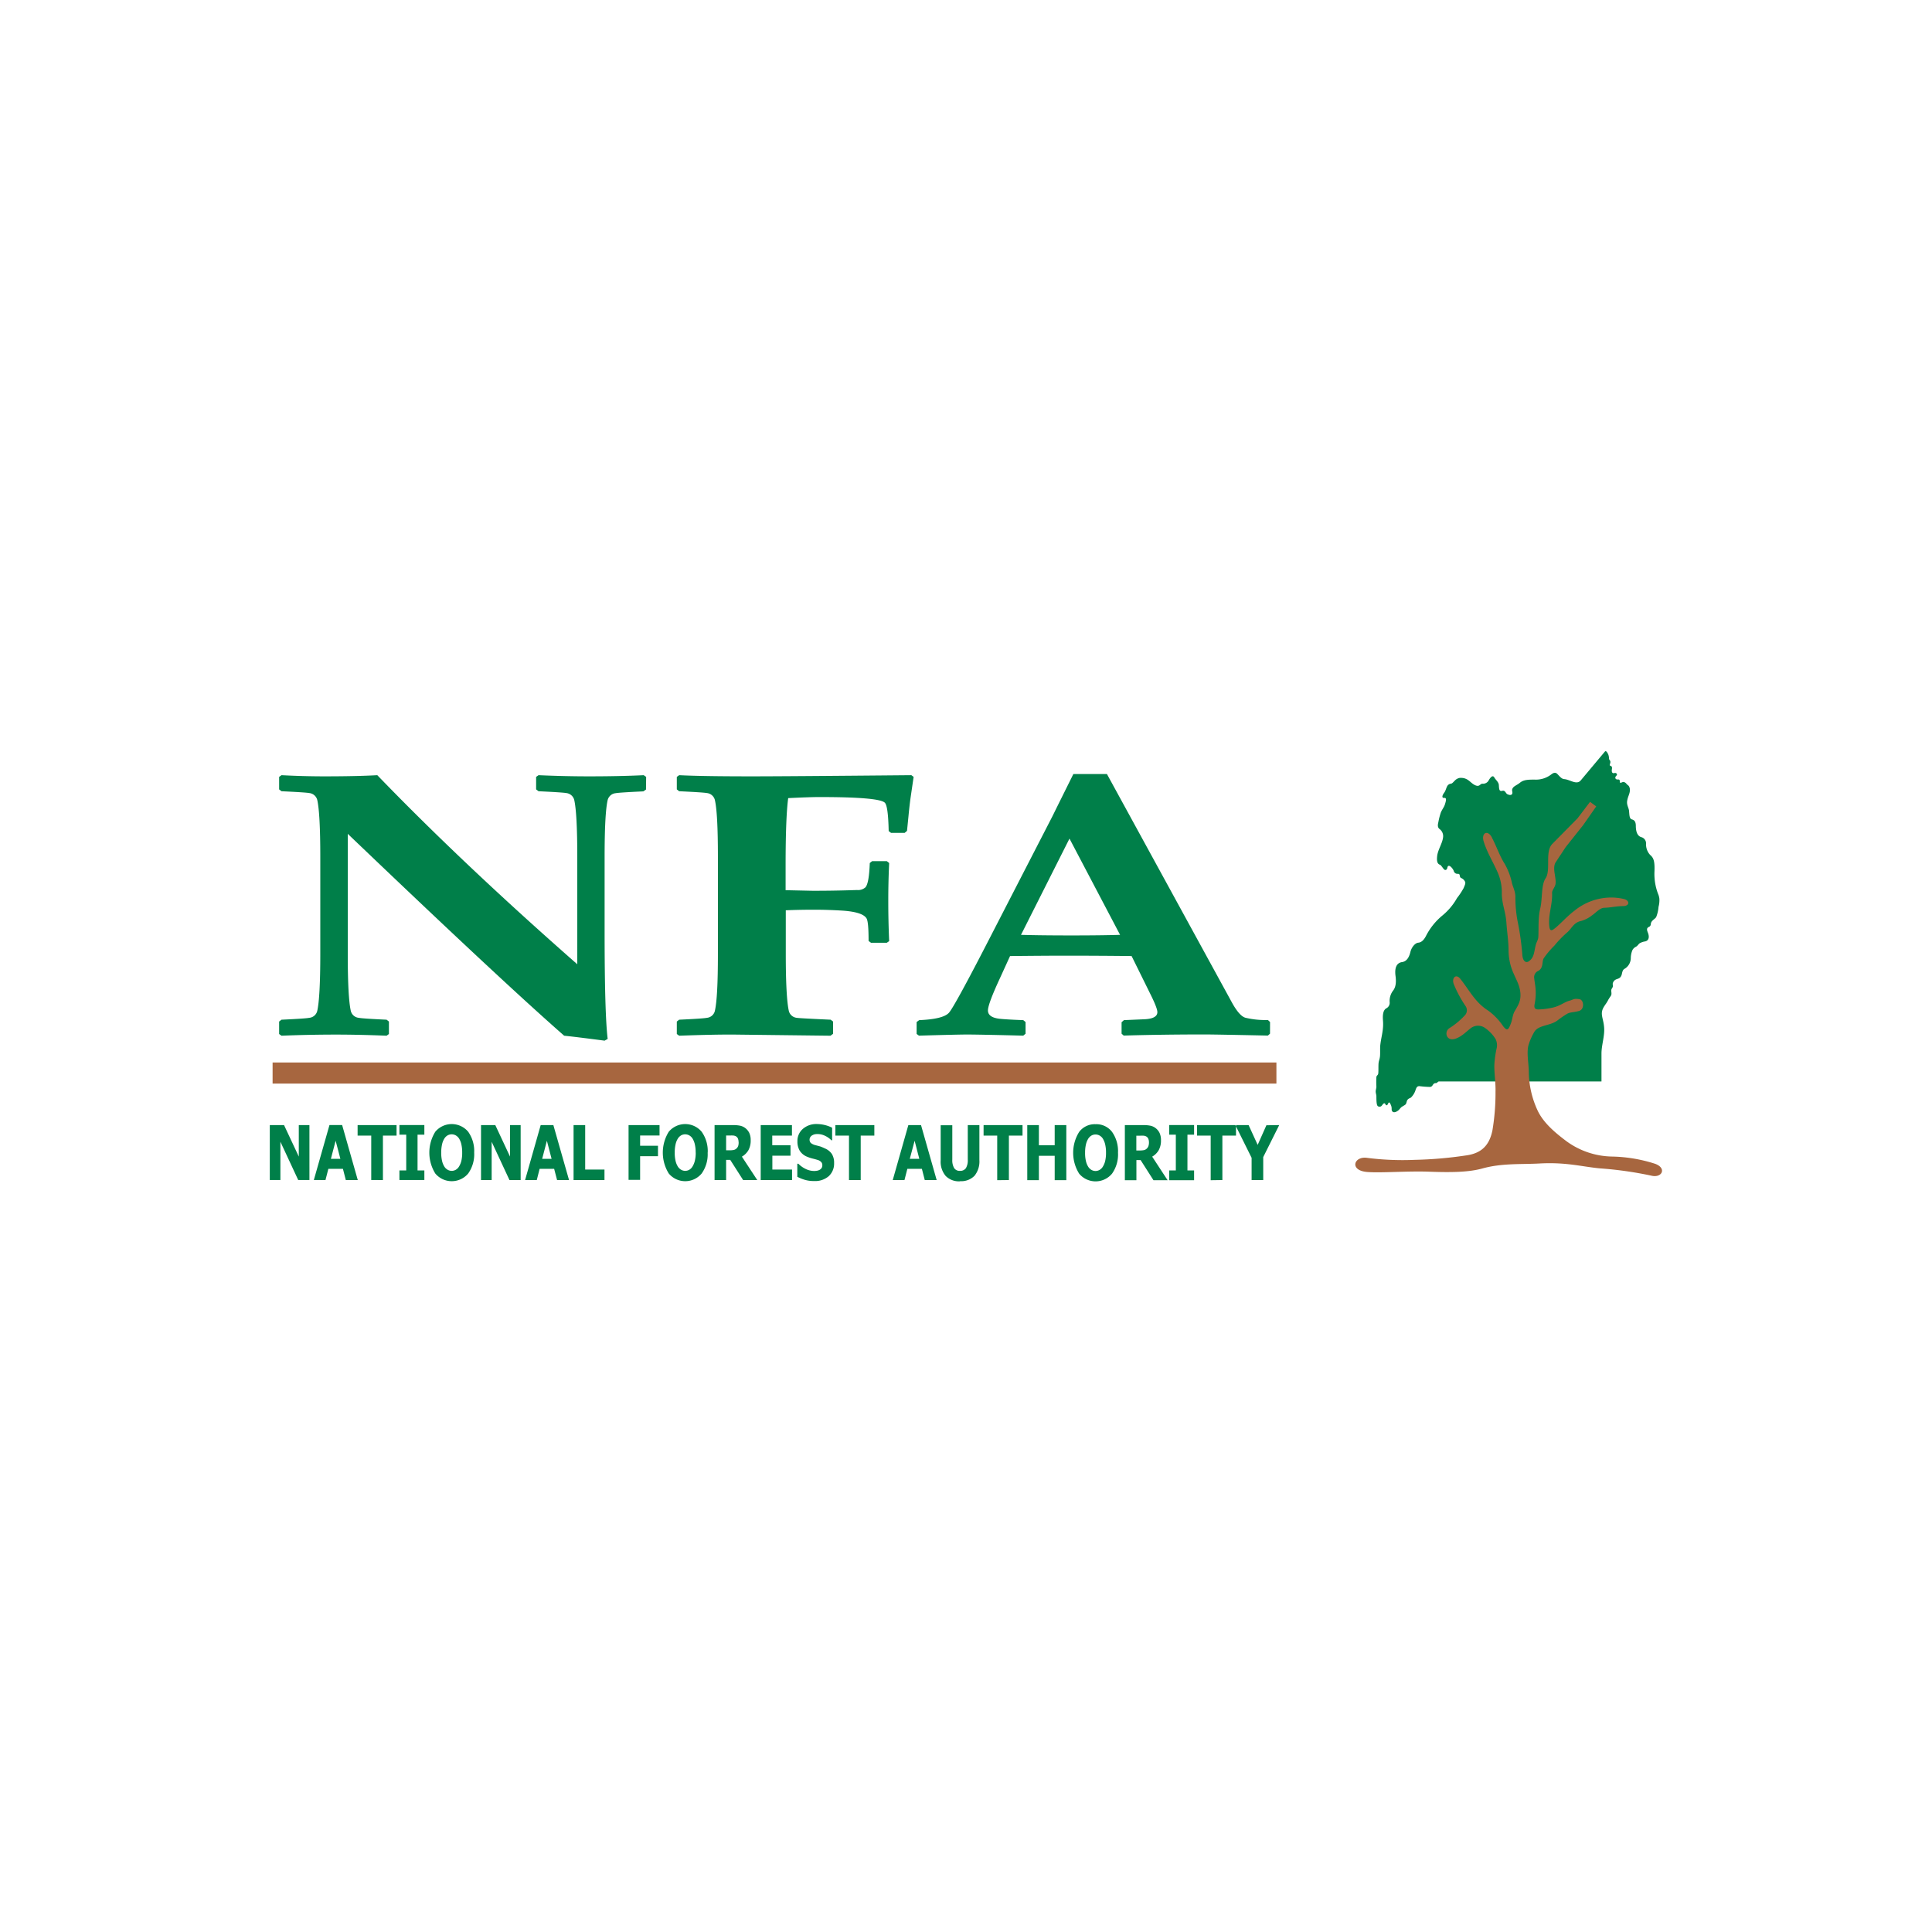 <svg xmlns="http://www.w3.org/2000/svg" id="Layer_1" data-name="Layer 1" viewBox="0 0 567 567"><defs><style>.cls-1{fill:#007f49;}.cls-1,.cls-2{fill-rule:evenodd;}.cls-2{fill:#a7663f;}</style></defs><path class="cls-1" d="M328.72,274.36l-14.85-28.25-14.23,28.25q5.72.17,14.8.17,8.82,0,14.28-.17m44,29-.62.56c-10.28-.22-16.46-.33-18.59-.33q-12.75,0-23.73.33l-.62-.56V300l.69-.61,6-.26c2.53-.11,3.81-.81,3.81-2.09,0-.76-.64-2.45-1.94-5.08l-5.62-11.38c-6.39-.07-12.9-.11-19.58-.11q-5.4,0-16.09.11l-3,6.57q-3.48,7.51-3.49,9.39,0,2,3.27,2.43c1.21.14,3.56.29,7.09.42l.68.55v3.44l-.68.56q-12.84-.33-16.51-.33c-1.9,0-6.61.11-14.1.33l-.68-.5v-3.5l.75-.55q7.14-.3,8.77-2.21c1.09-1.25,5.19-8.74,12.24-22.47l18.12-35.2c1.35-2.75,3.39-6.85,6.12-12.35h9.85l36.78,67.23c1.43,2.55,2.73,4,3.89,4.3a25.07,25.07,0,0,0,6.58.66l.62.59ZM268.13,228l-.9,6.14c-.19,1.36-.4,3.15-.61,5.4l-.43,4.3-.69.59h-4l-.69-.53c-.1-4.86-.47-7.62-1.11-8.3q-1.6-1.7-19.38-1.68c-1.89,0-4.88.11-9,.31-.5,3.69-.76,10.26-.76,19.75v7.27l7.84.17c2.37,0,6.73,0,13.12-.22a3.23,3.23,0,0,0,2.49-.81c.71-.85,1.11-3.22,1.25-7.11l.69-.55h4.31l.69.55c-.19,4-.26,7.71-.26,11,0,3.64.07,7.6.26,11.92l-.69.48h-4.64l-.71-.53c0-3.78-.19-6-.62-6.65-.78-1.25-3.17-2-7.15-2.26q-4.08-.25-8-.26-4.77,0-8.53.17V280c0,8.52.31,14.08.9,16.71a2.67,2.67,0,0,0,2.37,2q.46.12,9.92.55l.69.54v3.6l-.76.56-27.9-.33q-6-.06-16.51.33l-.69-.5v-3.66l.69-.54c4.71-.22,7.41-.4,8.12-.55a2.66,2.66,0,0,0,2.35-2c.61-2.63.9-8.19.9-16.71V251.45c0-8.52-.29-14.1-.9-16.71a2.72,2.72,0,0,0-2.35-2c-.71-.13-3.41-.31-8.12-.53l-.69-.54V228l.69-.5q6.64.34,21.36.34,9.53,0,46.79-.34Zm-78.54,3.71-.78.54q-7.08.33-8.11.53a2.7,2.7,0,0,0-2.36,2c-.6,2.57-.9,8.15-.9,16.71v21.88q0,24.21.9,31.54l-.9.5c-5.24-.68-9.2-1.18-11.87-1.45Q147,287.69,102.06,244.71V280c0,8.56.31,14.12.9,16.71a2.67,2.67,0,0,0,2.37,2c.69.15,3.41.33,8.13.55l.68.54v3.66l-.68.5q-8-.33-14.85-.33c-5.33,0-10.66.11-16,.33l-.69-.5v-3.66l.69-.54c4.71-.22,7.44-.4,8.12-.55a2.66,2.66,0,0,0,2.37-2c.59-2.59.9-8.15.9-16.71V251.45c0-8.56-.31-14.14-.9-16.71a2.71,2.71,0,0,0-2.37-2c-.68-.13-3.41-.31-8.12-.53l-.69-.54V228l.69-.5c4.41.23,8.57.34,12.55.34,6.26,0,11.44-.11,15.57-.34q25,25.91,58.69,55.49V251.45c0-8.56-.31-14.14-.9-16.71a2.72,2.72,0,0,0-2.37-2q-1-.19-8.1-.53l-.71-.54V228l.71-.5q7.76.34,14.78.34,9,0,16.09-.34l.71.5Z"></path><polyline class="cls-2" points="80 311.82 374.6 311.82 374.6 318.01 80 318.01"></polyline><path class="cls-1" d="M375.42,330.19l-4.69,9.39v6.74h-3.41v-6.53l-4.77-9.6h3.89L369.1,336l2.56-5.76m-16.35,16.13V333.27h-4v-3.08h11.43v3.08h-4v13.05Zm-4.87,0h-7.31V343.5h1.95V333h-1.95v-2.82h7.31V333h-1.95V343.5h1.95Zm-13.25-11.19a2.54,2.54,0,0,0-.2-1,1.38,1.38,0,0,0-.65-.68,2,2,0,0,0-.71-.2,8.7,8.7,0,0,0-1,0h-1.14v4.34h1a6,6,0,0,0,1.21-.1,1.71,1.71,0,0,0,.84-.44,1.85,1.85,0,0,0,.49-.73A3.28,3.28,0,0,0,337.19,335.13Zm5.48,11.19h-4.15l-3.78-5.92h-1.23v5.92h-3.39V330.19h5.46a10.25,10.25,0,0,1,2,.17,3.82,3.82,0,0,1,1.55.7,4,4,0,0,1,1.16,1.4,4.88,4.88,0,0,1,.43,2.16,5.8,5.8,0,0,1-.7,3,5.23,5.23,0,0,1-1.88,1.83Zm-18.08-8.07a10.15,10.15,0,0,0-.25-2.45,5.64,5.64,0,0,0-.67-1.67,2.66,2.66,0,0,0-1-.94,2.47,2.47,0,0,0-1.14-.29,2.4,2.4,0,0,0-1.14.27,2.88,2.88,0,0,0-1,.94,5.57,5.57,0,0,0-.68,1.67,10.49,10.49,0,0,0-.26,2.48,10,10,0,0,0,.25,2.46,5.46,5.46,0,0,0,.67,1.65,2.8,2.8,0,0,0,1,.95,2.37,2.37,0,0,0,1.15.29,2.32,2.32,0,0,0,1.16-.31,2.64,2.64,0,0,0,1-1,5.53,5.53,0,0,0,.67-1.64A10.15,10.15,0,0,0,324.59,338.25Zm3.52,0a9.72,9.72,0,0,1-1.76,6.15,6.28,6.28,0,0,1-9.64,0,11.56,11.56,0,0,1,0-12.26,5.74,5.74,0,0,1,4.82-2.26,5.8,5.8,0,0,1,4.82,2.24A9.77,9.77,0,0,1,328.11,338.26Zm-15.17,8.06h-3.41v-7.15h-4.64v7.15h-3.41V330.19h3.41v5.91h4.64v-5.91h3.41Zm-20.28,0V333.27h-4v-3.08h11.43v3.08h-4v13.05Zm-10.92.33a5.46,5.46,0,0,1-4.2-1.57,6.46,6.46,0,0,1-1.47-4.59v-10.3h3.41v10.07a4.59,4.59,0,0,0,.53,2.49,1.9,1.9,0,0,0,1.73.83,2,2,0,0,0,1.73-.79,4.5,4.5,0,0,0,.55-2.53V330.19h3.41v10.29a6.67,6.67,0,0,1-1.43,4.58A5.46,5.46,0,0,1,281.74,346.65ZM269.8,340.1l-1.38-5.31L267,340.1ZM262,346.32l4.58-16.13h3.72l4.59,16.13H271.4l-.85-3.3h-4.26l-.85,3.3Zm-12.84,0V333.27h-4v-3.08H256.6v3.08h-4v13.05Zm-10.24.29a9.36,9.36,0,0,1-2.73-.36,12.34,12.34,0,0,1-2.2-.89v-3.83h.31a7.73,7.73,0,0,0,2.25,1.58,5.83,5.83,0,0,0,2.39.55,5.27,5.27,0,0,0,.78-.07,2.27,2.27,0,0,0,.76-.24,1.76,1.76,0,0,0,.61-.51,1.48,1.48,0,0,0,.24-.88,1.27,1.27,0,0,0-.4-1,2.3,2.3,0,0,0-1-.55c-.46-.15-1-.29-1.48-.41a10.13,10.13,0,0,1-1.47-.48,4.58,4.58,0,0,1-2.26-1.78,5.2,5.2,0,0,1-.69-2.79,4.63,4.63,0,0,1,1.62-3.67,5.94,5.94,0,0,1,4-1.4,10.38,10.38,0,0,1,2.41.29,9.89,9.89,0,0,1,2.15.79v3.69H244a6.41,6.41,0,0,0-1.84-1.3,5,5,0,0,0-2.24-.53,3.91,3.91,0,0,0-.8.07,2.56,2.56,0,0,0-.75.3,1.48,1.48,0,0,0-.55.51,1.43,1.43,0,0,0,.14,1.74,3.47,3.47,0,0,0,1.42.66l1.32.35A12.37,12.37,0,0,1,242,337a4.63,4.63,0,0,1,2.11,1.63,4.82,4.82,0,0,1,.68,2.7,5,5,0,0,1-1.59,3.87A6.12,6.12,0,0,1,238.94,346.61Zm-15.67-.29V330.19h9.17v3.08h-5.78v2.83H232v3.07h-5.33v4.07h5.78v3.08Zm-6.5-11.19a2.54,2.54,0,0,0-.19-1,1.38,1.38,0,0,0-.65-.68,2.08,2.08,0,0,0-.71-.2,8.83,8.83,0,0,0-1,0H213.1v4.34h1a5.91,5.91,0,0,0,1.2-.1,1.7,1.7,0,0,0,.85-.44,1.85,1.85,0,0,0,.49-.73A3.31,3.31,0,0,0,216.77,335.13Zm5.49,11.19h-4.15l-3.78-5.92H213.1v5.92h-3.39V330.19h5.46a10.25,10.25,0,0,1,2,.17,3.82,3.82,0,0,1,1.55.7,4,4,0,0,1,1.16,1.4,4.88,4.88,0,0,1,.43,2.16,5.8,5.8,0,0,1-.7,3,5.23,5.23,0,0,1-1.88,1.83Zm-18.08-8.07a10.15,10.15,0,0,0-.25-2.45,5.64,5.64,0,0,0-.67-1.67,2.66,2.66,0,0,0-1-.94,2.48,2.48,0,0,0-1.15-.29,2.39,2.39,0,0,0-1.13.27,2.88,2.88,0,0,0-1,.94,5.32,5.32,0,0,0-.68,1.67,10.49,10.49,0,0,0-.26,2.48,10,10,0,0,0,.25,2.46,5.46,5.46,0,0,0,.67,1.65,2.8,2.8,0,0,0,1,.95,2.37,2.37,0,0,0,2.31,0,2.64,2.64,0,0,0,1-1,5.81,5.81,0,0,0,.67-1.64A10.15,10.15,0,0,0,204.18,338.25Zm3.52,0a9.72,9.72,0,0,1-1.76,6.15,6.29,6.29,0,0,1-9.65,0,11.61,11.61,0,0,1,0-12.26,6.3,6.3,0,0,1,9.65,0A9.77,9.77,0,0,1,207.7,338.26Zm-14.12-5h-5.7v3h5.24v3.08h-5.24v6.93h-3.39V330.19h9.09ZM177.4,346.32h-9.07V330.19h3.41v13.05h5.66Zm-15.52-6.22-1.38-5.31-1.39,5.31Zm-7.78,6.22,4.58-16.13h3.72L167,346.32h-3.51l-.86-3.3h-4.26l-.84,3.3Zm-1.3,0h-3.28l-5.23-11.24v11.24h-3.12V330.19h4.19l4.32,9.24v-9.24h3.12Zm-17.16-8.07a10.68,10.68,0,0,0-.25-2.45,5.64,5.64,0,0,0-.67-1.67,2.82,2.82,0,0,0-1-.94,2.48,2.48,0,0,0-1.15-.29,2.46,2.46,0,0,0-1.14.27,2.78,2.78,0,0,0-1,.94,5.32,5.32,0,0,0-.68,1.67,10.49,10.49,0,0,0-.26,2.48,10,10,0,0,0,.25,2.46,5.46,5.46,0,0,0,.67,1.65,2.7,2.7,0,0,0,1,.95,2.39,2.39,0,0,0,2.32,0,2.64,2.64,0,0,0,1-1,5.81,5.81,0,0,0,.67-1.64A10.15,10.15,0,0,0,135.64,338.25Zm3.52,0a9.72,9.72,0,0,1-1.76,6.15,6.29,6.29,0,0,1-9.65,0,11.61,11.61,0,0,1,0-12.26,6.3,6.3,0,0,1,9.65,0A9.77,9.77,0,0,1,139.16,338.26Zm-14.62,8.06h-7.32V343.5h2V333h-2v-2.82h7.32V333h-2V343.5h2Zm-15.59,0V333.27h-4v-3.08h11.43v3.08h-4v13.05Zm-9.06-6.22-1.39-5.31-1.39,5.31Zm-7.79,6.22,4.59-16.13h3.72L105,346.32h-3.51l-.85-3.3H96.37l-.85,3.3Zm-1.29,0H87.52l-5.23-11.24v11.24H79.18V330.19h4.18l4.33,9.24v-9.24h3.12Z"></path><path class="cls-1" d="M422.32,317.39H470l0-8.19c0-2.52,1-5.23.77-7.73-.15-2-.81-3.2-.63-4.5s1.15-2.2,1.71-3.27c.84-1.62,1.19-1.34,1.05-2.58-.12-1.08.25-.88.43-1.58.07-.27-.09-.71,0-1a1.74,1.74,0,0,1,.65-.93c.67-.48,1.65-.24,2-1.75.17-.87.33-1.31.92-1.61a3.69,3.69,0,0,0,1.7-3.13,6.49,6.49,0,0,1,.48-2.28,2.34,2.34,0,0,1,1.05-1c.48-.25.7-.74,1.07-1a4.59,4.59,0,0,1,1.65-.56c1-.25,1.31-1.21.75-2.62-.34-.84-.37-1.35.4-1.67a.91.91,0,0,0,.48-.84c.1-1,1.16-1.35,1.57-2a10.18,10.18,0,0,0,.69-3,7.43,7.43,0,0,0,.25-2.39,4.85,4.85,0,0,0-.37-1.4,16.31,16.31,0,0,1-1.07-6.62c.1-2.85-.18-3.93-1.26-4.83a4.56,4.56,0,0,1-1.21-3.27,1.89,1.89,0,0,0-1.37-1.95c-1.14-.32-1.61-1.52-1.63-3.28,0-1.29-.43-1.74-1.17-1.94s-.71-1.31-.82-2.51c-.1-.92-.72-1.68-.56-2.86.2-1.4.83-2.15.81-3.31a2,2,0,0,0-.28-1.05c-.15-.25-.42-.37-.66-.62a1.58,1.58,0,0,0-.83-.62c-.57-.09-1.18.67-1.18-.12,0-.49-.16-.64-.52-.62s-.64-.06-.74-.28c-.31-.68.57-.8.39-1.32a.58.58,0,0,0-.73-.28c-.69.19-.86-.41-.73-1.16.08-.5,0-.84-.32-.92s-.36-.25-.22-.66c.32-1-.25-.95-.3-1.47a3.93,3.93,0,0,0-.22-1.23c-.16-.36-.62-1.31-1-.87L463.94,229c-1.24,1.5-3.17-.23-4.89-.35-.79-.06-1.36-.86-2-1.5s-1.22-.32-1.94.24a7.37,7.37,0,0,1-4.69,1.41c-1.84,0-3.21,0-4.32.89-.91.78-2,1-2.29,1.92-.1.34,0,.51.05,1,0,.66-.52.92-1.46.48-.54-.24-.62-1.24-1.52-1s-.93-.48-1-1.71c-.07-.89-.9-1.45-1.32-2.2s-1-.23-1.58.69A1.92,1.92,0,0,1,435,230c-.69.07-.79,1.08-2.2.38s-2-2.25-4.42-2.08a2.59,2.59,0,0,0-1.43.8c-.36.31-.67.8-1.09.89a1.46,1.46,0,0,0-1,.52c-.43.59-.55,1.53-1,2.1-.74,1-.71,1.62,0,1.56s.59.67.16,2c-.25.75-.79,1.38-1.17,2.29a20.17,20.17,0,0,0-.73,2.87c-.24.93-.18,1.58.39,2a2.58,2.58,0,0,1,1,2.4c-.2,1.8-1.54,3.65-1.74,5.55-.14,1.35,0,2.22.83,2.51.41.14,1,1.33,1.4,1.49s.69-.2.76-.6c.26-1.4,1.56.09,1.87.88a1.14,1.14,0,0,0,1.25.89c.83,0,.26.91.95,1.24a2.13,2.13,0,0,1,1.17,1.16c.14.46-.14,1-.46,1.79a21,21,0,0,1-1.93,2.91,18.06,18.06,0,0,1-4.26,5.1,19,19,0,0,0-4.9,6.12c-.66,1.24-1.39,1.82-2.22,1.89s-1.92,1.16-2.32,2.76c-.48,2-1.38,2.78-2.46,2.94-1.66.24-2.18,1.8-1.9,4,.25,1.85.12,3.4-.81,4.5a5,5,0,0,0-.91,3.2,1.81,1.81,0,0,1-1,1.87c-1,.6-1.07,2.15-.95,3.66.21,2.68-.52,4.66-.79,7.08-.11.92,0,2.37-.09,3.3s-.34,1.25-.42,2.06,0,2.27-.09,3c-.09.61-.46.49-.55,1.09a23,23,0,0,0,0,2.76c0,.51-.19.95-.2,1.42s.2,1,.2,1.41c0,1.74.07,2.84.56,3s.82.1,1.19-.44.7-.65.9-.2.54.41.76-.13.48-.52.73.12a2.65,2.65,0,0,1,.34,1.32c-.07,1.14.87,1.4,2,.46.34-.29.51-.62.85-.9s.86-.5,1.2-.79.3-1,.62-1.4.71-.44,1-.65a5.31,5.31,0,0,0,1.39-2.34c.24-.61.4-1,1.09-1a28.86,28.86,0,0,0,3.12.23c.93-.08.7-1.12,1.67-1.12.53,0,.52-.49,1-.49"></path><path class="cls-2" d="M437.81,245.77c1.4,2.61,2.24,5.33,3.79,7.76a19.52,19.52,0,0,1,2.13,5.63c.31,1.28,1,2.46,1,4a38,38,0,0,0,.61,7,79.55,79.55,0,0,1,1.42,9.89c.08,1.86.9,2.58,1.73,2.18a3.45,3.45,0,0,0,1.56-2c.3-.9.38-1.79.65-2.85s.72-1.48.77-2.44c.13-2.51-.11-5.59.55-8.29.7-2.92.23-6.87,1.57-8.87,1.63-2.43-.28-7.86,2-10.13l7.4-7.51,3.65-4.81,1.82,1.33-3.81,5.46-5.14,6.47-2.9,4.39c-1.19,1.8.21,4.48-.11,6.5-.15.91-1,1.76-1,2.5.18,3.45-1.2,6.51-.81,9.89.15,1.27.55,1.44,1.58.61,1.93-1.54,3.43-3.41,5.84-5.24a17.15,17.15,0,0,1,9.77-3.81,16.09,16.09,0,0,1,4.78.43c1.56.38,1.74,2-.27,2.06-1.83,0-4.08.48-5.48.49s-2.47,1.41-3.73,2.26a9.12,9.12,0,0,1-3.18,1.62c-2.2.45-2.74,2.25-4.1,3.38a32,32,0,0,0-3.74,3.87,25.28,25.28,0,0,0-3.12,3.71c-.59,1.06,0,2.76-1.58,3.68a2,2,0,0,0-1.22,2c.12,1.19.4,2.47.45,3.81a16.79,16.79,0,0,1-.3,3.89c-.27,1.26.13,1.69,1.37,1.61a21.94,21.94,0,0,0,4.05-.56c2.12-.5,3.38-1.64,4.8-2,1.1-.26,1.23-.76,3-.42,1.23.24,1.48,3-.25,3.45s-2.47.3-3.41.8a28.25,28.25,0,0,0-3,2.07c-2.29,1.58-5.68,1.21-6.79,3.48a17.07,17.07,0,0,0-1.64,3.88c-.48,2.34.09,4.8.15,7.55a27.52,27.52,0,0,0,2.56,11.37c1.75,3.73,5.24,6.63,8.64,9.17A23.35,23.35,0,0,0,473,339.42a43.92,43.92,0,0,1,12.75,2.13c3.51,1.29,2,4.28-1.16,3.47a109.68,109.68,0,0,0-15.08-2.13c-5.36-.51-9.87-1.86-17.7-1.43-5.6.3-11-.13-16.76,1.46-4.11,1.14-9.34,1.17-15.56.95-6.43-.24-14,.4-18.16.09-5.46-.4-4-4.75-.09-4.15a82,82,0,0,0,13.91.58A117,117,0,0,0,430,339.13c4.25-.53,7-2.46,8-7.41a66.38,66.38,0,0,0,.9-11.33c.08-2.47-.4-5.46-.34-7.93a30.74,30.74,0,0,1,.62-4.58,4.19,4.19,0,0,0-.26-2.95,11.25,11.25,0,0,0-3-3.18,3.55,3.55,0,0,0-4.14-.11c-1.48,1.11-2.62,2.44-4.47,3.14-2.81,1.07-3.57-1.91-2-3a22.26,22.26,0,0,0,4.73-3.95,2.17,2.17,0,0,0,.11-2.51,35,35,0,0,1-3.5-6.5c-.68-1.76.61-3.2,1.93-1.54,2.66,3.34,4.31,6.86,8.11,9.27a18.1,18.1,0,0,1,4.45,4.62c1.19,1.53,1.54,1.08,2.26-.77.46-1.18.49-2.55,1.13-3.64,1-1.71,1.84-2.95,1.68-5.22s-1.21-4-1.86-5.54a16.6,16.6,0,0,1-1.62-7.05c0-2.75-.44-5.28-.63-8.1-.23-3.41-1.31-5.4-1.35-8.55a14.46,14.46,0,0,0-1.16-6.13c-1.33-3.1-3.14-5.89-4.18-9.28-.72-2.37,1.14-3.53,2.44-1.11"></path></svg>